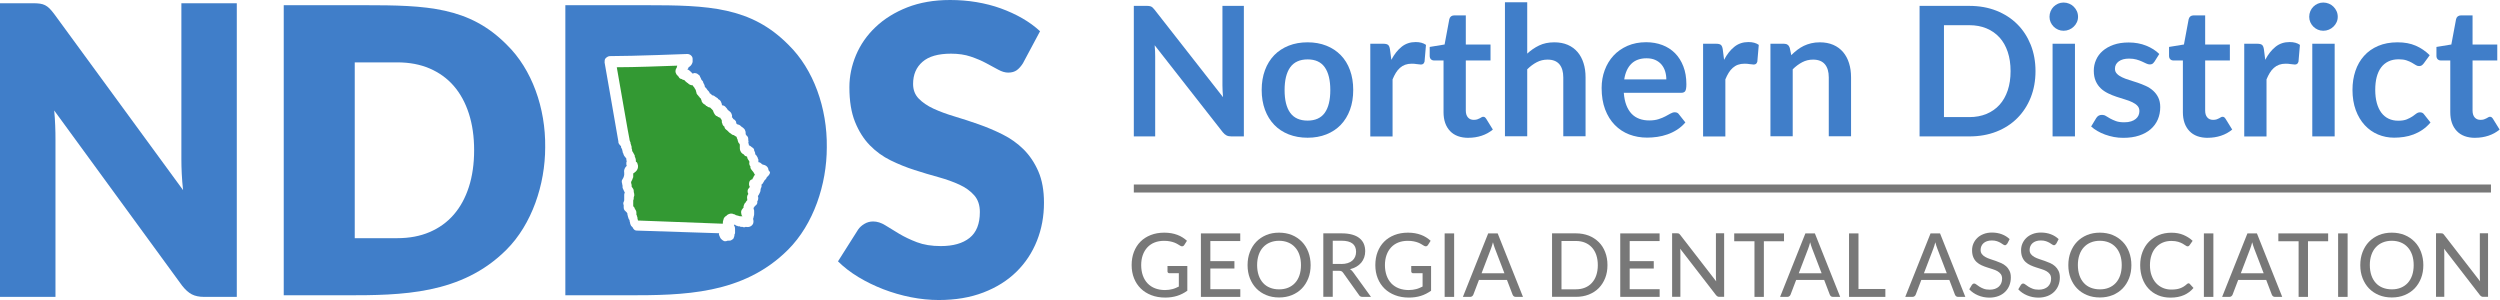 <svg width="833" height="100" viewBox="0 0 833 100" fill="none" xmlns="http://www.w3.org/2000/svg">
<g clip-path="url(#clip0_3088_37)">
<path d="M262.767 14.985C250.221 2.262 236.084 1.732 215.056 1.732H188.373V98.392H208.871C227.602 98.392 247.57 98.215 262.591 83.195C271.073 74.713 275.49 61.46 275.49 49.09C275.667 36.013 271.073 23.114 262.767 14.985ZM256.582 57.572C256.406 57.925 256.406 58.102 256.229 58.279C256.052 58.456 255.876 58.809 255.522 58.986C255.522 59.162 255.346 59.516 254.992 59.869L254.815 60.046L254.639 60.223C254.639 60.34 254.58 60.458 254.462 60.576C254.285 60.929 254.109 61.283 253.755 61.46V61.636C253.755 62.166 253.755 62.52 253.578 62.52C253.578 62.697 253.402 63.05 253.402 63.227V63.403C253.402 63.757 253.225 64.11 253.048 64.464C252.872 64.817 252.695 65.171 252.518 65.347C252.695 65.701 252.695 66.231 252.518 66.761C252.518 66.761 252.518 66.938 252.341 66.938V67.468C252.341 67.998 251.988 68.351 251.458 68.705C251.458 68.881 251.281 69.058 251.104 69.235V69.412V69.588C251.281 69.942 251.281 70.118 251.281 70.472V71.355C251.281 71.885 251.104 72.062 251.104 72.239C251.104 72.592 250.928 72.769 250.928 72.946C251.104 73.476 251.104 74.006 250.928 74.536C250.398 75.596 249.337 75.773 248.454 75.596C248.1 75.773 247.747 75.773 247.394 75.596H246.863C246.746 75.596 246.628 75.537 246.51 75.42H246.157C245.98 75.42 245.803 75.42 245.626 75.243C245.273 75.243 245.096 75.066 244.92 74.889H244.566V75.066C244.92 75.596 244.92 76.126 244.92 76.303V77.54C244.92 77.717 244.92 77.894 244.743 78.07C244.743 78.6 244.566 79.13 244.39 79.484C244.213 79.661 244.036 79.837 243.683 80.014C243.506 80.191 242.976 80.191 242.799 80.191H242.446C242.269 80.191 242.092 80.368 241.916 80.368H241.385C240.855 80.191 240.502 79.837 240.325 79.661C240.148 79.484 239.972 79.307 239.795 78.777C239.618 78.424 239.442 78.07 239.618 77.717L212.228 76.833C211.698 76.833 211.345 76.657 210.991 76.126C210.991 76.126 210.815 75.95 210.815 75.773C210.638 75.596 210.461 75.42 210.285 75.243C210.108 74.889 209.931 74.536 209.931 74.183C209.754 73.829 209.754 73.476 209.754 73.299C209.578 73.122 209.401 72.946 209.401 72.592C209.224 72.416 209.224 72.239 209.224 72.062C209.048 71.709 209.048 71.355 209.048 71.179C209.048 71.002 208.871 71.002 208.871 70.825L208.694 70.648L208.517 70.472C207.811 69.942 207.811 69.412 207.811 68.881V68.351C207.634 67.998 207.634 67.468 207.811 67.291C207.811 67.114 207.987 66.938 207.987 66.761V65.701V65.347V64.994C207.987 64.817 207.987 64.464 208.164 64.287V64.11C208.046 63.992 207.987 63.875 207.987 63.757C207.987 63.58 207.811 63.58 207.811 63.403C207.811 63.227 207.28 62.697 207.457 61.99C207.457 61.813 207.28 61.46 207.28 61.106C207.104 60.576 207.104 60.046 207.457 59.693C207.457 59.516 207.634 59.516 207.634 59.339C207.634 59.162 207.811 59.162 207.811 58.986C207.811 58.809 207.987 58.456 207.987 58.279V57.572C207.811 56.688 208.164 56.158 208.341 55.805L208.517 55.628C208.517 55.451 208.694 55.451 208.871 55.275C208.694 55.098 208.694 54.745 208.694 54.568C208.694 54.215 208.694 53.861 208.871 53.684C208.694 53.508 208.694 53.331 208.694 52.977V52.801L208.517 52.624C208.341 52.271 207.987 52.094 207.811 51.564C207.811 51.387 207.634 51.21 207.634 51.034C207.457 50.857 207.457 50.68 207.457 50.504C207.457 50.327 207.28 49.973 207.28 49.797C207.28 49.62 207.28 49.62 207.104 49.443C206.927 49.267 206.927 48.913 206.927 48.736C206.22 48.03 206.044 47.676 206.044 47.323V47.146C206.044 46.793 201.449 20.993 201.449 20.816C201.449 20.286 201.449 19.756 201.802 19.403C202.156 19.049 202.686 18.696 203.216 18.696C211.168 18.696 228.839 17.989 229.016 17.989C229.899 17.989 230.783 18.696 230.783 19.579V20.64C230.606 21.346 230.253 21.877 229.723 22.23C229.546 22.407 229.369 22.407 229.369 22.583C229.369 22.76 229.193 22.937 229.016 23.114C229.546 23.29 229.899 23.644 230.076 23.82C230.253 23.997 230.606 24.351 230.783 24.527C230.96 24.527 231.136 24.351 231.313 24.351C231.666 24.351 232.197 24.351 232.727 24.881C233.08 25.057 233.257 25.411 233.257 25.587C233.434 25.764 233.434 25.941 233.434 25.941C233.61 26.118 233.61 26.471 233.787 26.648C234.14 27.001 234.317 27.178 234.317 27.531C234.671 28.061 234.847 28.592 234.847 28.768V28.945C235.024 29.122 235.201 29.298 235.377 29.475C235.554 29.652 235.554 29.828 235.731 30.005L235.907 30.182C236.084 30.359 236.261 30.535 236.438 30.889V31.066C236.614 31.066 236.614 31.242 236.791 31.242C236.968 31.419 237.144 31.596 237.321 31.772H237.498C237.675 31.772 238.028 31.949 238.205 32.126C238.381 32.303 238.735 32.479 238.735 32.479C239.088 32.656 239.265 32.833 239.265 33.009C239.442 33.009 239.442 33.186 239.618 33.186C240.148 33.539 240.325 34.07 240.502 34.6V34.776C240.502 34.953 240.679 34.953 240.679 35.13H240.855C241.032 35.13 241.562 35.306 241.916 35.837C242.092 36.013 242.269 36.19 242.446 36.544L242.622 36.72C242.622 36.72 242.799 36.72 242.799 36.897C243.153 37.074 243.506 37.427 243.683 37.781C243.859 38.134 244.036 38.664 243.859 39.017C244.036 39.194 244.213 39.371 244.39 39.724C244.566 39.724 244.743 39.901 244.92 40.078C245.096 40.254 245.273 40.431 245.273 40.785C245.273 40.961 245.45 41.138 245.45 41.315C245.568 41.315 245.685 41.374 245.803 41.491C246.157 41.491 246.51 41.668 246.863 42.022L247.04 42.198C247.217 42.375 247.394 42.375 247.57 42.552C247.747 42.728 247.924 42.905 248.1 43.082C248.277 43.435 248.454 43.789 248.454 44.319V44.672C248.454 44.849 248.631 44.849 248.631 45.026C248.748 45.143 248.866 45.261 248.984 45.379C249.337 45.732 249.337 46.263 249.337 46.793C249.337 46.969 249.514 47.323 249.337 47.499V47.676C249.514 47.853 249.514 48.03 249.514 48.383C249.868 48.56 250.221 48.736 250.574 49.09C250.928 49.267 251.281 49.62 251.281 49.973V50.15C251.458 50.504 251.635 50.857 251.635 51.21V51.387L251.811 51.564L251.988 51.74C252.165 52.094 252.518 52.447 252.518 52.801C252.695 52.977 252.695 53.154 252.695 53.331V54.038C253.048 54.038 253.402 54.215 253.755 54.568L253.932 54.745C254.109 54.745 254.285 54.921 254.462 54.921C255.346 55.098 256.052 55.805 256.052 56.688C256.582 57.218 256.582 57.572 256.582 57.572Z" fill="#407EC9"/>
<path d="M250.928 57.219C250.574 56.865 250.221 56.335 250.044 55.982V55.452C249.868 55.275 249.514 54.745 249.691 54.038V53.861C249.691 53.684 249.514 53.684 249.514 53.508C249.337 53.331 249.161 52.978 248.984 52.624V52.271C248.807 52.271 248.807 52.094 248.807 52.094C248.454 52.094 248.1 51.917 247.924 51.564L247.747 51.387C247.57 51.387 247.57 51.211 247.394 51.211C246.51 50.504 246.51 49.62 246.51 49.267V48.206C246.51 48.03 246.333 47.853 246.333 47.853C245.98 47.5 245.98 47.323 245.803 46.793V46.616C245.627 46.263 245.45 45.909 245.45 45.556H245.273L245.096 45.379C244.92 45.379 244.743 45.202 244.566 45.026C244.213 45.026 243.859 44.849 243.506 44.495C243.506 44.495 243.153 44.319 242.976 44.142C242.799 43.965 242.622 43.789 242.446 43.612L242.269 43.435C241.739 43.082 241.385 42.728 241.385 42.198C241.032 42.022 240.679 41.492 240.679 41.138C240.502 40.961 240.502 40.608 240.502 40.255V40.078C240.384 39.96 240.325 39.842 240.325 39.724C240.149 39.548 239.972 39.371 239.972 39.194C239.795 39.194 239.618 39.194 239.442 39.017C239.265 39.017 239.088 38.841 238.912 38.664H238.735C238.381 38.487 238.028 37.957 237.851 37.604C237.851 37.486 237.792 37.368 237.675 37.25V37.074C237.675 36.897 237.498 36.897 237.498 36.72L237.321 36.544L236.968 36.19L236.614 35.837C236.438 35.837 236.084 35.66 235.907 35.66C235.731 35.483 235.554 35.307 235.377 35.307C235.201 35.307 235.201 35.13 235.024 34.953C234.671 34.776 234.317 34.6 233.964 34.07C233.787 33.893 233.787 33.716 233.787 33.539C233.61 33.363 233.61 33.186 233.61 33.009C233.434 32.833 233.434 32.656 233.257 32.656C233.08 32.479 233.08 32.303 232.903 32.126C232.727 32.126 232.727 31.949 232.727 31.949C232.373 31.596 232.02 31.242 232.02 30.712C231.843 30.359 231.843 30.182 231.843 30.005C231.666 29.829 231.49 29.475 231.313 29.122C231.136 28.945 230.96 28.768 230.783 28.415C230.606 28.415 230.253 28.415 229.899 28.238C229.546 28.061 229.369 27.885 229.193 27.708C229.193 27.708 228.839 27.531 228.486 27.178C228.309 27.001 228.132 26.825 227.956 26.648C227.602 26.648 227.249 26.471 227.072 26.294H226.895C226.365 26.118 226.188 25.764 226.012 25.411C226.012 25.411 225.835 25.411 225.835 25.234C225.128 24.704 224.951 23.82 225.128 23.29C225.128 23.114 225.305 22.76 225.482 22.584C225.482 22.23 225.658 22.053 225.658 21.877C220.534 22.053 211.522 22.407 205.513 22.407C206.574 28.415 209.578 45.909 209.754 46.439V46.616C209.754 46.793 209.931 46.969 209.931 47.146C210.108 47.323 210.108 47.676 210.108 47.853C210.108 47.853 210.285 48.206 210.285 48.383C210.461 48.737 210.461 48.913 210.461 49.267V49.443C210.638 49.797 210.638 49.974 210.638 50.327C210.815 50.504 210.991 50.857 211.168 51.211C211.345 51.387 211.345 51.564 211.345 51.564C211.522 51.741 211.522 51.917 211.522 52.271C211.522 52.271 211.698 52.447 211.698 52.624C211.875 52.978 211.875 53.508 211.875 53.861C212.228 54.038 212.405 54.391 212.405 54.568C212.759 55.275 212.582 56.158 212.228 56.688C212.052 56.865 211.875 57.219 211.522 57.395C211.345 57.572 211.168 57.749 210.991 57.749V58.986C210.991 59.103 210.933 59.221 210.815 59.339C210.815 59.516 210.815 59.693 210.638 59.869C210.638 59.987 210.579 60.105 210.461 60.223C210.461 60.399 210.285 60.576 210.285 60.576V60.929C210.285 61.106 210.461 61.46 210.461 61.636V62.166C210.638 62.343 210.638 62.52 210.815 62.697C210.991 62.873 211.168 63.227 211.168 63.757V63.934C211.345 64.464 211.345 64.817 211.345 65.171C211.345 65.347 211.168 65.524 211.168 65.701C211.168 66.054 211.168 66.407 210.991 66.761V68.705C211.168 68.882 211.522 69.235 211.522 69.588C211.522 69.588 211.522 69.765 211.698 69.765C211.698 69.942 211.875 70.118 211.875 70.118C212.052 70.472 212.052 70.825 212.052 71.179V71.532C212.052 71.709 212.228 71.709 212.228 71.885V72.062C212.405 72.239 212.405 72.592 212.405 72.769C212.405 72.946 212.582 73.299 212.582 73.476L240.679 74.536H240.855V74.359C240.855 74.006 240.855 73.653 241.032 73.299C241.032 72.769 241.562 72.062 242.092 71.885C242.092 71.709 242.269 71.709 242.446 71.532C242.976 71.179 243.859 71.002 244.39 71.355C244.566 71.355 244.743 71.355 244.92 71.532C245.096 71.532 245.096 71.709 245.273 71.709C245.45 71.709 245.803 71.885 245.98 71.885C246.157 71.885 246.333 72.062 246.687 72.062H247.394C247.217 71.885 247.04 71.709 247.04 71.355C246.863 70.825 246.863 70.118 247.394 69.588C247.57 69.412 247.57 69.235 247.747 69.235V68.705C247.924 68.175 248.1 67.644 248.454 67.468C248.454 67.291 248.631 67.114 248.631 67.114L248.807 66.938C248.807 66.761 248.984 66.761 248.984 66.761V66.407C248.807 65.701 248.984 64.994 249.337 64.64C248.984 63.934 248.984 63.227 249.514 62.697C249.514 62.52 249.691 62.52 249.868 62.343C249.514 61.813 249.514 61.106 249.691 60.576C249.868 60.046 250.221 59.869 250.751 59.693C250.751 59.339 250.928 59.162 251.105 58.986C251.105 58.632 251.281 58.456 251.635 58.279C251.635 58.279 251.458 58.279 251.458 58.102C251.105 57.395 250.928 57.219 250.928 57.219Z" fill="#339933"/>
<path d="M414.455 1.961V45.45H410.302C409.666 45.45 409.118 45.344 408.694 45.132C408.27 44.919 407.846 44.566 407.44 44.071L384.732 15.073C384.856 16.399 384.909 17.618 384.909 18.749V45.45H377.788V1.961H382.029C382.364 1.961 382.665 1.961 382.912 2.014C383.16 2.05 383.389 2.103 383.566 2.191C383.76 2.28 383.937 2.403 384.114 2.58C384.291 2.757 384.503 2.969 384.715 3.251L407.51 32.373C407.457 31.666 407.404 30.977 407.369 30.306C407.333 29.616 407.316 28.998 407.316 28.415V1.961H414.437H414.455Z" fill="#407EC9"/>
<path d="M435.695 14.101C437.975 14.101 440.06 14.472 441.933 15.215C443.806 15.957 445.414 17.017 446.74 18.378C448.065 19.738 449.108 21.399 449.815 23.379C450.539 25.34 450.892 27.531 450.892 29.97C450.892 32.408 450.539 34.617 449.815 36.579C449.09 38.54 448.065 40.219 446.74 41.597C445.414 42.976 443.806 44.036 441.933 44.778C440.06 45.52 437.975 45.891 435.695 45.891C433.416 45.891 431.295 45.52 429.405 44.778C427.514 44.036 425.906 42.976 424.58 41.597C423.255 40.219 422.212 38.54 421.488 36.579C420.763 34.617 420.392 32.408 420.392 29.97C420.392 27.531 420.763 25.34 421.488 23.379C422.212 21.417 423.255 19.756 424.58 18.378C425.906 17.017 427.531 15.957 429.405 15.215C431.278 14.472 433.381 14.101 435.695 14.101ZM435.695 40.184C438.258 40.184 440.166 39.318 441.403 37.604C442.64 35.872 443.259 33.345 443.259 30.023C443.259 26.701 442.64 24.156 441.403 22.407C440.166 20.657 438.275 19.791 435.695 19.791C433.115 19.791 431.154 20.675 429.899 22.424C428.645 24.174 428.026 26.718 428.026 30.023C428.026 33.327 428.645 35.854 429.899 37.586C431.154 39.318 433.08 40.184 435.695 40.184Z" fill="#407EC9"/>
<path d="M463.598 19.933C464.552 18.095 465.701 16.646 467.026 15.586C468.351 14.525 469.906 14.013 471.709 14.013C473.14 14.013 474.271 14.331 475.137 14.95L474.66 20.516C474.554 20.869 474.412 21.134 474.218 21.276C474.024 21.417 473.776 21.505 473.458 21.505C473.158 21.505 472.716 21.452 472.115 21.364C471.532 21.258 470.949 21.223 470.384 21.223C469.553 21.223 468.829 21.346 468.192 21.576C467.556 21.806 466.973 22.159 466.461 22.619C465.948 23.061 465.506 23.608 465.1 24.262C464.711 24.898 464.34 25.64 464.004 26.453V45.467H456.583V14.578H460.947C461.707 14.578 462.237 14.72 462.538 14.985C462.838 15.25 463.032 15.745 463.138 16.451L463.598 19.933Z" fill="#407EC9"/>
<path d="M489.327 45.927C486.641 45.927 484.573 45.167 483.142 43.647C481.711 42.127 480.986 40.042 480.986 37.374V20.145H477.823C477.417 20.145 477.081 20.021 476.798 19.756C476.515 19.491 476.374 19.102 476.374 18.59V15.639L481.34 14.826L482.912 6.397C483.018 5.99 483.195 5.69 483.478 5.46C483.761 5.248 484.114 5.125 484.556 5.125H488.408V14.844H496.643V20.145H488.408V36.862C488.408 37.816 488.638 38.576 489.115 39.123C489.592 39.671 490.228 39.936 491.059 39.936C491.518 39.936 491.907 39.883 492.225 39.777C492.543 39.671 492.808 39.548 493.038 39.424C493.268 39.3 493.48 39.194 493.656 39.07C493.833 38.964 494.01 38.911 494.204 38.911C494.416 38.911 494.611 38.964 494.752 39.07C494.893 39.176 495.035 39.353 495.194 39.565L497.42 43.17C496.342 44.071 495.088 44.761 493.692 45.22C492.296 45.679 490.829 45.909 489.327 45.909V45.927Z" fill="#407EC9"/>
<path d="M508.835 17.901C510.037 16.77 511.362 15.868 512.811 15.162C514.26 14.455 515.957 14.101 517.901 14.101C519.579 14.101 521.081 14.384 522.389 14.95C523.697 15.515 524.775 16.328 525.658 17.353C526.524 18.378 527.196 19.615 527.637 21.046C528.097 22.477 528.309 24.068 528.309 25.782V45.414H520.887V25.799C520.887 23.909 520.463 22.46 519.597 21.417C518.731 20.392 517.424 19.862 515.656 19.862C514.366 19.862 513.165 20.145 512.052 20.728C510.938 21.311 509.86 22.106 508.871 23.096V45.414H501.449V0.76H508.871V17.901H508.835Z" fill="#407EC9"/>
<path d="M541.05 30.942C541.173 32.532 541.456 33.893 541.898 35.041C542.34 36.19 542.923 37.144 543.647 37.904C544.372 38.664 545.22 39.212 546.227 39.583C547.234 39.954 548.312 40.131 549.514 40.131C550.716 40.131 551.758 39.989 552.624 39.706C553.49 39.424 554.25 39.123 554.904 38.77C555.557 38.434 556.123 38.116 556.618 37.833C557.112 37.551 557.59 37.409 558.049 37.409C558.667 37.409 559.127 37.639 559.427 38.098L561.566 40.802C560.735 41.756 559.816 42.569 558.791 43.223C557.766 43.877 556.706 44.389 555.593 44.778C554.479 45.167 553.349 45.45 552.2 45.609C551.051 45.768 549.92 45.856 548.842 45.856C546.704 45.856 544.707 45.503 542.852 44.796C541.014 44.089 539.406 43.029 538.046 41.633C536.685 40.237 535.607 38.523 534.829 36.455C534.052 34.405 533.663 32.02 533.663 29.316C533.663 27.213 533.999 25.234 534.688 23.378C535.377 21.523 536.349 19.915 537.621 18.537C538.894 17.158 540.449 16.08 542.287 15.268C544.124 14.472 546.192 14.066 548.489 14.066C550.433 14.066 552.235 14.384 553.879 15.002C555.522 15.621 556.936 16.54 558.12 17.724C559.304 18.925 560.223 20.375 560.894 22.124C561.566 23.856 561.901 25.835 561.901 28.061C561.901 29.192 561.778 29.934 561.53 30.341C561.283 30.73 560.823 30.924 560.152 30.924H541.05V30.942ZM555.222 26.453C555.222 25.499 555.08 24.58 554.815 23.732C554.55 22.884 554.144 22.142 553.596 21.488C553.048 20.852 552.359 20.339 551.528 19.968C550.698 19.597 549.726 19.42 548.63 19.42C546.492 19.42 544.796 20.039 543.559 21.258C542.322 22.477 541.544 24.209 541.191 26.453H555.204H555.222Z" fill="#407EC9"/>
<path d="M574.465 19.933C575.42 18.095 576.568 16.646 577.894 15.586C579.219 14.525 580.774 14.013 582.594 14.013C584.025 14.013 585.156 14.331 586.022 14.95L585.545 20.516C585.439 20.869 585.298 21.134 585.103 21.276C584.909 21.417 584.662 21.505 584.344 21.505C584.043 21.505 583.601 21.452 583.001 21.364C582.417 21.258 581.834 21.223 581.269 21.223C580.438 21.223 579.714 21.346 579.078 21.576C578.441 21.806 577.858 22.159 577.346 22.619C576.833 23.061 576.392 23.608 575.985 24.262C575.596 24.898 575.225 25.64 574.89 26.453V45.467H567.468V14.578H571.833C572.592 14.578 573.122 14.72 573.423 14.985C573.723 15.25 573.918 15.745 574.024 16.451L574.465 19.933Z" fill="#407EC9"/>
<path d="M596.855 18.378C597.473 17.759 598.127 17.176 598.816 16.646C599.505 16.116 600.247 15.656 601.007 15.285C601.785 14.914 602.598 14.631 603.481 14.419C604.365 14.207 605.319 14.101 606.362 14.101C608.04 14.101 609.542 14.384 610.85 14.95C612.158 15.515 613.236 16.328 614.119 17.353C614.985 18.378 615.657 19.615 616.098 21.046C616.558 22.477 616.77 24.068 616.77 25.782V45.414H609.348V25.799C609.348 23.909 608.924 22.46 608.058 21.417C607.192 20.392 605.884 19.862 604.117 19.862C602.827 19.862 601.626 20.145 600.512 20.728C599.399 21.311 598.321 22.106 597.332 23.096V45.414H589.91V14.578H594.451C595.406 14.578 596.042 15.038 596.342 15.939L596.855 18.378Z" fill="#407EC9"/>
<path d="M678.229 23.697C678.229 26.878 677.699 29.811 676.639 32.479C675.579 35.148 674.077 37.445 672.15 39.371C670.224 41.297 667.909 42.799 665.206 43.859C662.502 44.919 659.498 45.45 656.176 45.45H639.601V1.961H656.176C659.48 1.961 662.484 2.492 665.206 3.569C667.909 4.647 670.224 6.132 672.15 8.058C674.077 9.966 675.561 12.264 676.639 14.932C677.699 17.6 678.229 20.534 678.229 23.714V23.697ZM669.924 23.697C669.924 21.311 669.606 19.173 668.97 17.282C668.334 15.391 667.432 13.783 666.231 12.476C665.029 11.168 663.598 10.161 661.901 9.454C660.205 8.747 658.296 8.394 656.176 8.394H647.729V39.017H656.176C658.296 39.017 660.205 38.664 661.901 37.957C663.598 37.25 665.047 36.243 666.231 34.935C667.415 33.628 668.334 32.02 668.97 30.129C669.606 28.238 669.924 26.1 669.924 23.714V23.697Z" fill="#407EC9"/>
<path d="M692.401 5.602C692.401 6.238 692.278 6.839 692.013 7.404C691.748 7.97 691.412 8.464 690.97 8.871C690.546 9.295 690.034 9.631 689.45 9.878C688.867 10.125 688.249 10.249 687.577 10.249C686.906 10.249 686.323 10.125 685.757 9.878C685.192 9.631 684.697 9.295 684.273 8.871C683.849 8.447 683.513 7.952 683.266 7.404C683.018 6.839 682.895 6.238 682.895 5.602C682.895 4.965 683.018 4.312 683.266 3.729C683.513 3.145 683.849 2.651 684.273 2.226C684.697 1.802 685.192 1.467 685.757 1.219C686.323 0.972 686.941 0.848 687.577 0.848C688.213 0.848 688.867 0.972 689.45 1.219C690.034 1.467 690.546 1.802 690.97 2.226C691.394 2.651 691.748 3.145 692.013 3.729C692.278 4.312 692.401 4.93 692.401 5.602ZM691.377 14.596V45.45H683.919V14.579H691.377V14.596Z" fill="#407EC9"/>
<path d="M717.795 20.604C717.6 20.922 717.388 21.152 717.158 21.276C716.929 21.399 716.664 21.47 716.31 21.47C715.957 21.47 715.568 21.364 715.144 21.17C714.72 20.975 714.26 20.746 713.713 20.498C713.165 20.251 712.546 20.021 711.857 19.827C711.168 19.632 710.355 19.526 709.401 19.526C707.934 19.526 706.786 19.844 705.955 20.463C705.125 21.081 704.7 21.894 704.7 22.901C704.7 23.555 704.912 24.121 705.354 24.562C705.778 25.022 706.361 25.411 707.068 25.747C707.775 26.082 708.588 26.4 709.489 26.665C710.39 26.93 711.309 27.231 712.246 27.549C713.182 27.867 714.101 28.238 715.003 28.645C715.904 29.051 716.717 29.581 717.423 30.217C718.13 30.853 718.713 31.613 719.138 32.497C719.562 33.38 719.791 34.441 719.791 35.678C719.791 37.162 719.526 38.523 718.996 39.777C718.466 41.032 717.671 42.11 716.628 43.029C715.586 43.947 714.296 44.654 712.758 45.167C711.221 45.679 709.454 45.927 707.457 45.927C706.397 45.927 705.354 45.838 704.347 45.644C703.34 45.45 702.368 45.184 701.431 44.849C700.495 44.513 699.629 44.107 698.851 43.647C698.056 43.188 697.367 42.693 696.766 42.145L698.48 39.318C698.692 38.982 698.957 38.717 699.258 38.54C699.558 38.364 699.947 38.275 700.406 38.275C700.866 38.275 701.308 38.399 701.714 38.664C702.12 38.929 702.598 39.212 703.145 39.512C703.693 39.812 704.329 40.095 705.054 40.36C705.778 40.625 706.715 40.749 707.828 40.749C708.712 40.749 709.472 40.643 710.108 40.431C710.744 40.219 711.256 39.954 711.663 39.6C712.069 39.265 712.37 38.858 712.564 38.416C712.758 37.957 712.847 37.498 712.847 37.02C712.847 36.296 712.635 35.713 712.193 35.253C711.769 34.794 711.186 34.388 710.479 34.052C709.772 33.716 708.959 33.398 708.04 33.133C707.121 32.868 706.202 32.567 705.248 32.249C704.294 31.931 703.357 31.56 702.456 31.118C701.555 30.677 700.724 30.146 700.018 29.475C699.311 28.803 698.728 28.008 698.304 27.036C697.879 26.082 697.65 24.916 697.65 23.555C697.65 22.301 697.897 21.081 698.41 19.95C698.904 18.802 699.647 17.812 700.618 16.964C701.59 16.116 702.81 15.427 704.259 14.914C705.708 14.402 707.386 14.154 709.295 14.154C711.415 14.154 713.359 14.508 715.109 15.215C716.858 15.921 718.307 16.84 719.473 17.989L717.795 20.657V20.604Z" fill="#407EC9"/>
<path d="M735.678 45.927C732.992 45.927 730.924 45.167 729.493 43.647C728.062 42.127 727.337 40.042 727.337 37.374V20.145H724.174C723.767 20.145 723.432 20.021 723.149 19.756C722.866 19.491 722.725 19.102 722.725 18.59V15.639L727.69 14.826L729.263 6.397C729.369 5.99 729.546 5.69 729.829 5.46C730.111 5.248 730.465 5.125 730.907 5.125H734.759V14.844H742.993V20.145H734.759V36.862C734.759 37.816 734.989 38.576 735.466 39.123C735.943 39.671 736.579 39.936 737.409 39.936C737.869 39.936 738.258 39.883 738.576 39.777C738.894 39.671 739.159 39.548 739.389 39.424C739.618 39.3 739.83 39.194 740.007 39.07C740.184 38.964 740.36 38.911 740.555 38.911C740.767 38.911 740.961 38.964 741.103 39.07C741.244 39.176 741.385 39.353 741.544 39.565L743.771 43.17C742.693 44.071 741.438 44.761 740.042 45.22C738.646 45.679 737.18 45.909 735.678 45.909V45.927Z" fill="#407EC9"/>
<path d="M754.78 19.933C755.734 18.095 756.883 16.646 758.208 15.586C759.533 14.525 761.088 14.013 762.909 14.013C764.34 14.013 765.471 14.331 766.337 14.95L765.86 20.516C765.754 20.869 765.612 21.134 765.418 21.276C765.223 21.417 764.976 21.505 764.658 21.505C764.358 21.505 763.916 21.452 763.315 21.364C762.732 21.258 762.149 21.223 761.583 21.223C760.753 21.223 760.028 21.346 759.392 21.576C758.756 21.806 758.173 22.159 757.66 22.619C757.148 23.061 756.706 23.608 756.3 24.262C755.911 24.898 755.54 25.64 755.204 26.453V45.467H747.782V14.578H752.147C752.907 14.578 753.437 14.72 753.737 14.985C754.038 15.25 754.232 15.745 754.338 16.451L754.78 19.933Z" fill="#407EC9"/>
<path d="M778.936 5.602C778.936 6.238 778.812 6.839 778.547 7.404C778.282 7.97 777.947 8.464 777.505 8.871C777.081 9.295 776.568 9.631 775.985 9.878C775.402 10.125 774.783 10.249 774.112 10.249C773.44 10.249 772.857 10.125 772.292 9.878C771.726 9.631 771.232 9.295 770.808 8.871C770.383 8.447 770.048 7.952 769.8 7.404C769.553 6.839 769.429 6.238 769.429 5.602C769.429 4.965 769.553 4.312 769.8 3.729C770.048 3.145 770.383 2.651 770.808 2.226C771.232 1.802 771.726 1.467 772.292 1.219C772.857 0.972 773.476 0.848 774.112 0.848C774.748 0.848 775.402 0.972 775.985 1.219C776.568 1.467 777.081 1.802 777.505 2.226C777.929 2.651 778.282 3.145 778.547 3.729C778.812 4.312 778.936 4.93 778.936 5.602ZM777.911 14.596V45.45H770.454V14.579H777.911V14.596Z" fill="#407EC9"/>
<path d="M807.598 21.117C807.386 21.399 807.157 21.611 806.945 21.77C806.733 21.93 806.432 22.018 806.026 22.018C805.619 22.018 805.266 21.894 804.912 21.665C804.559 21.435 804.117 21.17 803.622 20.887C803.128 20.604 802.527 20.339 801.838 20.109C801.149 19.88 800.283 19.756 799.258 19.756C797.95 19.756 796.819 19.986 795.83 20.463C794.84 20.94 794.027 21.611 793.373 22.495C792.719 23.379 792.242 24.439 791.907 25.694C791.589 26.948 791.429 28.362 791.429 29.952C791.429 31.543 791.606 33.062 791.96 34.335C792.313 35.625 792.826 36.703 793.479 37.568C794.133 38.434 794.946 39.106 795.883 39.547C796.819 39.989 797.879 40.219 799.063 40.219C800.247 40.219 801.202 40.078 801.926 39.777C802.651 39.477 803.269 39.159 803.781 38.823C804.276 38.47 804.718 38.151 805.089 37.869C805.46 37.586 805.884 37.427 806.344 37.427C806.945 37.427 807.404 37.657 807.704 38.116L809.843 40.82C809.03 41.774 808.129 42.587 807.174 43.241C806.22 43.895 805.213 44.407 804.188 44.796C803.163 45.185 802.085 45.467 801.007 45.626C799.929 45.785 798.834 45.874 797.738 45.874C795.83 45.874 794.045 45.52 792.348 44.813C790.67 44.107 789.185 43.064 787.931 41.703C786.676 40.343 785.669 38.664 784.944 36.703C784.22 34.723 783.849 32.479 783.849 29.952C783.849 27.69 784.167 25.587 784.821 23.644C785.474 21.7 786.429 20.039 787.701 18.625C788.956 17.211 790.528 16.098 792.401 15.303C794.257 14.508 796.413 14.101 798.834 14.101C801.255 14.101 803.163 14.472 804.895 15.215C806.627 15.957 808.182 17.017 809.578 18.395L807.616 21.099L807.598 21.117Z" fill="#407EC9"/>
<path d="M824.775 45.927C822.089 45.927 820.021 45.167 818.59 43.647C817.158 42.127 816.434 40.042 816.434 37.374V20.145H813.271C812.864 20.145 812.529 20.021 812.246 19.756C811.963 19.491 811.822 19.102 811.822 18.59V15.639L816.787 14.826L818.36 6.397C818.466 5.99 818.643 5.69 818.925 5.46C819.208 5.248 819.562 5.125 820.003 5.125H823.856V14.844H832.09V20.145H823.856V36.862C823.856 37.816 824.085 38.576 824.563 39.123C825.04 39.671 825.676 39.936 826.506 39.936C826.966 39.936 827.355 39.883 827.673 39.777C827.991 39.671 828.256 39.548 828.485 39.424C828.715 39.3 828.927 39.194 829.104 39.07C829.281 38.964 829.457 38.911 829.652 38.911C829.864 38.911 830.058 38.964 830.2 39.07C830.341 39.176 830.482 39.353 830.641 39.565L832.868 43.17C831.79 44.071 830.535 44.761 829.139 45.22C827.743 45.679 826.277 45.909 824.775 45.909V45.927Z" fill="#407EC9"/>
<path d="M78.901 1.078V98.922H67.98C66.372 98.922 65.011 98.639 63.916 98.074C62.82 97.508 61.742 96.536 60.664 95.158L18.06 36.809C18.219 38.558 18.343 40.237 18.395 41.88C18.466 43.506 18.484 45.043 18.484 46.475V98.922H0V1.078H11.044C11.946 1.078 12.723 1.131 13.342 1.219C13.96 1.308 14.525 1.484 15.02 1.732C15.515 1.979 15.992 2.333 16.452 2.774C16.911 3.216 17.424 3.835 18.007 4.594L61 63.35C60.788 61.477 60.647 59.639 60.558 57.872C60.47 56.105 60.435 54.444 60.435 52.871V1.078H78.918H78.901Z" fill="#407EC9"/>
<path d="M168.934 14.985C156.388 2.262 142.251 1.732 121.223 1.732H94.54V98.392H115.038C133.769 98.392 153.737 98.215 168.758 83.195C177.24 74.713 181.658 61.46 181.658 49.09C181.834 36.013 177.24 23.114 168.934 14.985ZM156.229 62.29C155.063 65.913 153.384 68.987 151.193 71.514C149.002 74.041 146.333 75.967 143.153 77.328C139.989 78.689 136.385 79.36 132.338 79.36H118.201V20.781H132.338C136.385 20.781 139.989 21.453 143.153 22.813C146.316 24.174 149.002 26.1 151.193 28.627C153.384 31.154 155.063 34.229 156.229 37.851C157.395 41.474 157.978 45.538 157.978 50.044C157.978 54.55 157.395 58.667 156.229 62.29Z" fill="#407EC9"/>
<path d="M340.926 20.958C340.255 22.036 339.548 22.831 338.805 23.379C338.063 23.909 337.109 24.192 335.943 24.192C334.918 24.192 333.805 23.873 332.621 23.22C331.437 22.566 330.094 21.841 328.592 21.046C327.09 20.233 325.376 19.509 323.449 18.855C321.523 18.201 319.332 17.883 316.876 17.883C312.617 17.883 309.454 18.784 307.369 20.604C305.284 22.424 304.241 24.863 304.241 27.956C304.241 29.935 304.86 31.56 306.114 32.85C307.369 34.14 309.012 35.271 311.044 36.208C313.077 37.144 315.409 38.01 318.024 38.788C320.64 39.565 323.326 40.449 326.047 41.403C328.768 42.357 331.454 43.488 334.07 44.796C336.685 46.104 339.018 47.747 341.05 49.761C343.082 51.776 344.725 54.232 345.98 57.113C347.235 59.993 347.853 63.474 347.853 67.556C347.853 72.08 347.076 76.303 345.503 80.244C343.93 84.184 341.668 87.613 338.682 90.546C335.695 93.479 332.038 95.777 327.673 97.455C323.308 99.134 318.343 99.965 312.794 99.965C309.754 99.965 306.644 99.647 303.499 99.028C300.353 98.41 297.279 97.508 294.328 96.377C291.377 95.229 288.602 93.886 286.005 92.313C283.407 90.74 281.145 88.991 279.219 87.082L285.934 76.48C286.464 75.72 287.171 75.084 288.054 74.572C288.92 74.059 289.875 73.794 290.917 73.794C292.26 73.794 293.621 74.218 294.981 75.066C296.342 75.915 297.897 76.851 299.611 77.894C301.325 78.918 303.322 79.873 305.549 80.721C307.793 81.569 310.426 81.993 313.465 81.993C317.583 81.993 320.781 81.092 323.061 79.272C325.34 77.452 326.489 74.589 326.489 70.648C326.489 68.369 325.87 66.513 324.616 65.082C323.361 63.651 321.718 62.467 319.686 61.53C317.653 60.594 315.338 59.763 312.741 59.039C310.143 58.332 307.475 57.537 304.754 56.653C302.015 55.787 299.364 54.709 296.766 53.437C294.169 52.165 291.854 50.486 289.822 48.401C287.789 46.316 286.146 43.718 284.891 40.608C283.637 37.498 283.018 33.663 283.018 29.086C283.018 25.411 283.76 21.841 285.227 18.343C286.712 14.844 288.867 11.733 291.748 9.012C294.61 6.291 298.127 4.1 302.297 2.456C306.468 0.831 311.221 0 316.593 0C319.597 0 322.513 0.23 325.358 0.707C328.203 1.184 330.907 1.873 333.451 2.792C335.996 3.711 338.381 4.806 340.608 6.079C342.817 7.351 344.814 8.8 346.545 10.408L340.908 20.958H340.926Z" fill="#407EC9"/>
<path d="M395.618 88.62V96.872C394.54 97.632 393.409 98.215 392.207 98.587C391.005 98.958 389.68 99.152 388.266 99.152C386.552 99.152 385.015 98.887 383.637 98.357C382.258 97.827 381.074 97.085 380.102 96.13C379.13 95.176 378.388 94.045 377.858 92.72C377.328 91.394 377.063 89.928 377.063 88.337C377.063 86.747 377.31 85.263 377.823 83.937C378.335 82.612 379.06 81.463 379.996 80.527C380.933 79.573 382.082 78.848 383.425 78.318C384.768 77.788 386.27 77.523 387.948 77.523C388.796 77.523 389.574 77.593 390.299 77.717C391.023 77.841 391.695 78.035 392.313 78.265C392.931 78.495 393.497 78.777 394.027 79.113C394.557 79.449 395.034 79.82 395.494 80.226L394.593 81.64C394.451 81.87 394.275 82.011 394.045 82.064C393.815 82.117 393.568 82.064 393.303 81.905C393.055 81.764 392.772 81.587 392.454 81.393C392.136 81.198 391.783 81.022 391.341 80.845C390.917 80.686 390.422 80.527 389.839 80.421C389.274 80.297 388.602 80.244 387.825 80.244C386.658 80.244 385.616 80.438 384.679 80.809C383.743 81.181 382.947 81.728 382.294 82.435C381.64 83.142 381.127 83.99 380.774 84.998C380.42 85.987 380.244 87.118 380.244 88.355C380.244 89.592 380.438 90.811 380.809 91.836C381.18 92.861 381.71 93.727 382.4 94.451C383.089 95.158 383.919 95.706 384.891 96.077C385.863 96.448 386.959 96.643 388.178 96.643C388.655 96.643 389.097 96.607 389.503 96.554C389.91 96.501 390.299 96.431 390.67 96.325C391.041 96.219 391.412 96.113 391.748 95.954C392.101 95.812 392.437 95.653 392.79 95.476V91.041H389.662C389.468 91.041 389.309 90.988 389.185 90.864C389.062 90.741 389.009 90.599 389.009 90.422V88.638H395.635L395.618 88.62Z" fill="#787878"/>
<path d="M413.271 96.378V98.922H400.141V77.77H413.253V80.315H403.287V87.012H411.309V89.468H403.287V96.36H413.271V96.378Z" fill="#787878"/>
<path d="M436.702 88.337C436.702 89.928 436.455 91.377 435.943 92.684C435.43 93.992 434.723 95.141 433.804 96.095C432.885 97.049 431.772 97.791 430.482 98.321C429.192 98.852 427.761 99.117 426.188 99.117C424.615 99.117 423.202 98.852 421.912 98.321C420.622 97.791 419.509 97.049 418.59 96.095C417.671 95.141 416.964 93.992 416.451 92.684C415.939 91.377 415.692 89.91 415.692 88.337C415.692 86.765 415.939 85.316 416.451 83.99C416.964 82.665 417.671 81.516 418.59 80.562C419.509 79.608 420.622 78.866 421.912 78.318C423.202 77.77 424.633 77.523 426.188 77.523C427.743 77.523 429.192 77.788 430.482 78.318C431.772 78.848 432.868 79.608 433.804 80.562C434.723 81.516 435.448 82.665 435.943 83.99C436.437 85.316 436.702 86.765 436.702 88.337ZM433.486 88.337C433.486 87.083 433.31 85.952 432.974 84.945C432.638 83.937 432.143 83.089 431.507 82.4C430.871 81.693 430.111 81.163 429.21 80.792C428.309 80.421 427.301 80.226 426.188 80.226C425.075 80.226 424.068 80.421 423.166 80.792C422.265 81.163 421.505 81.693 420.852 82.4C420.215 83.089 419.721 83.955 419.385 84.945C419.049 85.952 418.872 87.083 418.872 88.337C418.872 89.592 419.049 90.741 419.385 91.73C419.721 92.72 420.215 93.568 420.852 94.275C421.488 94.982 422.265 95.512 423.166 95.865C424.068 96.236 425.075 96.413 426.188 96.413C427.301 96.413 428.309 96.236 429.21 95.865C430.111 95.494 430.871 94.964 431.507 94.275C432.143 93.586 432.638 92.737 432.974 91.73C433.31 90.741 433.486 89.592 433.486 88.337Z" fill="#787878"/>
<path d="M456.794 98.922H454.002C453.437 98.922 453.03 98.71 452.783 98.251L447.552 90.917C447.393 90.67 447.199 90.493 447.005 90.387C446.81 90.281 446.51 90.228 446.121 90.228H444.071V98.905H440.926V77.752H447.022C448.383 77.752 449.567 77.894 450.556 78.177C451.546 78.459 452.359 78.848 452.995 79.378C453.631 79.891 454.108 80.509 454.426 81.251C454.727 81.976 454.886 82.789 454.886 83.69C454.886 84.432 454.78 85.121 454.55 85.775C454.32 86.429 453.985 87.012 453.561 87.525C453.136 88.037 452.589 88.479 451.97 88.85C451.334 89.221 450.627 89.504 449.832 89.698C450.221 89.928 450.556 90.263 450.857 90.688L456.812 98.922H456.794ZM446.916 87.966C447.729 87.966 448.436 87.86 449.054 87.666C449.673 87.472 450.185 87.189 450.592 86.835C450.998 86.482 451.316 86.058 451.528 85.545C451.74 85.033 451.846 84.503 451.846 83.902C451.846 82.683 451.44 81.764 450.645 81.145C449.85 80.527 448.648 80.209 447.04 80.209H444.071V87.949H446.934L446.916 87.966Z" fill="#787878"/>
<path d="M476.833 88.62V96.872C475.755 97.632 474.624 98.215 473.423 98.587C472.221 98.958 470.896 99.152 469.464 99.152C467.75 99.152 466.213 98.887 464.835 98.357C463.456 97.827 462.272 97.085 461.3 96.13C460.328 95.176 459.586 94.045 459.056 92.72C458.526 91.394 458.261 89.928 458.261 88.337C458.261 86.747 458.508 85.263 459.021 83.937C459.533 82.612 460.258 81.463 461.194 80.527C462.131 79.573 463.28 78.848 464.623 78.318C465.966 77.788 467.468 77.523 469.146 77.523C469.995 77.523 470.772 77.593 471.497 77.717C472.221 77.841 472.893 78.035 473.511 78.265C474.13 78.495 474.695 78.777 475.225 79.113C475.755 79.449 476.232 79.82 476.692 80.226L475.791 81.64C475.649 81.87 475.473 82.011 475.243 82.064C475.013 82.117 474.766 82.064 474.501 81.905C474.253 81.764 473.971 81.587 473.652 81.393C473.352 81.198 472.981 81.022 472.557 80.845C472.133 80.686 471.638 80.527 471.055 80.421C470.489 80.297 469.818 80.244 469.04 80.244C467.874 80.244 466.831 80.438 465.895 80.809C464.958 81.181 464.163 81.728 463.509 82.435C462.855 83.142 462.343 83.99 461.99 84.998C461.636 85.987 461.459 87.118 461.459 88.355C461.459 89.592 461.654 90.811 462.025 91.836C462.396 92.861 462.926 93.727 463.615 94.451C464.304 95.158 465.135 95.706 466.107 96.077C467.079 96.448 468.174 96.643 469.394 96.643C469.871 96.643 470.313 96.607 470.719 96.554C471.125 96.501 471.514 96.431 471.885 96.325C472.256 96.219 472.627 96.113 472.963 95.954C473.317 95.812 473.652 95.653 474.006 95.476V91.041H470.878C470.684 91.041 470.525 90.988 470.401 90.864C470.277 90.741 470.224 90.599 470.224 90.422V88.638H476.851L476.833 88.62Z" fill="#787878"/>
<path d="M484.52 98.922H481.357V77.77H484.52V98.922Z" fill="#787878"/>
<path d="M507.475 98.922H505.054C504.771 98.922 504.559 98.852 504.382 98.71C504.206 98.569 504.082 98.392 503.993 98.18L502.12 93.267H492.79L490.917 98.18C490.846 98.374 490.723 98.533 490.528 98.692C490.334 98.852 490.122 98.922 489.857 98.922H487.436L495.865 77.77H499.028L507.457 98.922H507.475ZM501.272 91.041L498.127 82.842C497.897 82.276 497.685 81.569 497.455 80.721C497.349 81.145 497.243 81.534 497.12 81.905C497.013 82.276 496.89 82.594 496.784 82.877L493.656 91.059H501.254L501.272 91.041Z" fill="#787878"/>
<path d="M535.607 88.337C535.607 89.928 535.359 91.359 534.847 92.649C534.335 93.939 533.628 95.052 532.709 95.989C531.79 96.925 530.677 97.632 529.387 98.145C528.097 98.657 526.665 98.905 525.093 98.905H517.141V77.752H525.093C526.665 77.752 528.097 78.017 529.387 78.512C530.677 79.025 531.772 79.749 532.709 80.668C533.645 81.587 534.352 82.718 534.847 84.008C535.359 85.316 535.607 86.747 535.607 88.32V88.337ZM532.391 88.337C532.391 87.083 532.214 85.952 531.878 84.962C531.542 83.973 531.048 83.124 530.412 82.435C529.775 81.746 529.015 81.216 528.114 80.845C527.213 80.474 526.206 80.297 525.093 80.297H520.286V96.395H525.093C526.206 96.395 527.213 96.219 528.114 95.847C529.015 95.476 529.775 94.964 530.412 94.257C531.048 93.568 531.542 92.72 531.878 91.73C532.214 90.741 532.391 89.61 532.391 88.337Z" fill="#787878"/>
<path d="M552.995 96.378V98.922H539.866V77.77H552.978V80.315H543.011V87.012H551.034V89.468H543.011V96.36H552.978L552.995 96.378Z" fill="#787878"/>
<path d="M574.483 77.752V98.904H572.893C572.645 98.904 572.451 98.869 572.274 98.763C572.115 98.675 571.956 98.533 571.779 98.339L559.834 82.877C559.851 83.142 559.869 83.407 559.887 83.654C559.887 83.919 559.904 84.149 559.904 84.379V98.887H557.148V77.735H558.773C559.056 77.735 559.251 77.77 559.392 77.823C559.533 77.894 559.675 78.035 559.851 78.265L571.832 93.745C571.797 93.462 571.779 93.179 571.762 92.914C571.762 92.649 571.744 92.384 571.744 92.154V77.735H574.483V77.752Z" fill="#787878"/>
<path d="M594.434 80.385H587.719V98.922H584.591V80.385H577.841V77.77H594.434V80.385Z" fill="#787878"/>
<path d="M613.165 98.922H610.744C610.461 98.922 610.249 98.852 610.072 98.71C609.896 98.569 609.772 98.392 609.684 98.18L607.811 93.267H598.48L596.607 98.18C596.536 98.374 596.413 98.533 596.218 98.692C596.024 98.852 595.812 98.922 595.547 98.922H593.126L601.555 77.77H604.718L613.147 98.922H613.165ZM606.962 91.041L603.817 82.842C603.587 82.276 603.375 81.569 603.145 80.721C603.039 81.145 602.933 81.534 602.81 81.905C602.704 82.276 602.58 82.594 602.474 82.877L599.346 91.059H606.945L606.962 91.041Z" fill="#787878"/>
<path d="M628.203 96.289V98.922H616.098V77.77H619.244V96.289H628.22H628.203Z" fill="#787878"/>
<path d="M654.868 98.922H652.447C652.165 98.922 651.953 98.852 651.776 98.71C651.599 98.569 651.475 98.392 651.387 98.18L649.514 93.267H640.184L638.311 98.18C638.24 98.374 638.116 98.533 637.922 98.692C637.727 98.852 637.515 98.922 637.25 98.922H634.829L643.258 77.77H646.421L654.851 98.922H654.868ZM648.666 91.041L645.52 82.842C645.291 82.276 645.079 81.569 644.849 80.721C644.743 81.145 644.637 81.534 644.513 81.905C644.407 82.276 644.283 82.594 644.177 82.877L641.05 91.059H648.648L648.666 91.041Z" fill="#787878"/>
<path d="M668.758 81.216C668.652 81.375 668.563 81.499 668.457 81.587C668.351 81.658 668.21 81.711 668.051 81.711C667.874 81.711 667.68 81.622 667.45 81.463C667.22 81.304 666.937 81.127 666.602 80.915C666.266 80.721 665.86 80.527 665.382 80.368C664.905 80.209 664.34 80.12 663.686 80.12C663.068 80.12 662.52 80.209 662.06 80.368C661.601 80.527 661.194 80.756 660.894 81.039C660.594 81.322 660.346 81.64 660.187 82.029C660.028 82.4 659.94 82.824 659.94 83.266C659.94 83.831 660.081 84.308 660.382 84.679C660.664 85.05 661.053 85.369 661.53 85.634C662.007 85.899 662.537 86.128 663.138 86.323C663.739 86.517 664.358 86.729 664.976 86.941C665.594 87.153 666.213 87.401 666.814 87.666C667.415 87.931 667.945 88.284 668.422 88.708C668.899 89.132 669.27 89.645 669.57 90.246C669.871 90.847 670.012 91.589 670.012 92.455C670.012 93.391 669.853 94.257 669.535 95.07C669.217 95.883 668.758 96.59 668.139 97.208C667.521 97.827 666.778 98.304 665.895 98.639C665.011 98.975 664.004 99.17 662.873 99.17C662.202 99.17 661.53 99.099 660.894 98.975C660.258 98.834 659.657 98.657 659.074 98.41C658.491 98.162 657.978 97.88 657.484 97.544C656.989 97.208 656.547 96.819 656.158 96.395L657.059 94.893C657.148 94.769 657.254 94.681 657.378 94.593C657.501 94.522 657.643 94.469 657.802 94.469C658.014 94.469 658.243 94.575 658.508 94.787C658.773 94.999 659.109 95.247 659.516 95.494C659.922 95.759 660.399 95.989 660.947 96.201C661.495 96.413 662.184 96.519 662.979 96.519C663.633 96.519 664.198 96.431 664.711 96.254C665.223 96.077 665.648 95.83 666.001 95.512C666.354 95.194 666.619 94.805 666.814 94.363C667.008 93.904 667.097 93.409 667.097 92.861C667.097 92.243 666.955 91.73 666.672 91.341C666.39 90.953 666.001 90.617 665.541 90.352C665.064 90.087 664.534 89.857 663.933 89.68C663.333 89.504 662.714 89.291 662.096 89.097C661.459 88.903 660.859 88.655 660.258 88.39C659.657 88.125 659.127 87.772 658.65 87.348C658.173 86.924 657.802 86.394 657.519 85.74C657.236 85.086 657.095 84.308 657.095 83.354C657.095 82.594 657.236 81.87 657.537 81.163C657.837 80.456 658.261 79.838 658.826 79.29C659.392 78.742 660.081 78.3 660.912 77.982C661.742 77.646 662.679 77.487 663.739 77.487C664.923 77.487 666.019 77.682 667.008 78.053C667.998 78.424 668.881 78.972 669.606 79.678L668.846 81.163L668.758 81.216Z" fill="#787878"/>
<path d="M685.085 81.216C684.979 81.375 684.891 81.499 684.785 81.587C684.679 81.658 684.538 81.711 684.379 81.711C684.202 81.711 684.008 81.622 683.778 81.463C683.548 81.304 683.265 81.127 682.93 80.915C682.594 80.721 682.187 80.527 681.71 80.368C681.233 80.209 680.668 80.12 680.014 80.12C679.395 80.12 678.848 80.209 678.388 80.368C677.929 80.527 677.522 80.756 677.222 81.039C676.921 81.322 676.674 81.64 676.515 82.029C676.356 82.4 676.268 82.824 676.268 83.266C676.268 83.831 676.409 84.308 676.709 84.679C676.992 85.05 677.381 85.369 677.858 85.634C678.335 85.899 678.865 86.128 679.466 86.323C680.067 86.517 680.685 86.729 681.304 86.941C681.922 87.153 682.541 87.401 683.142 87.666C683.742 87.931 684.273 88.284 684.75 88.708C685.227 89.132 685.598 89.645 685.898 90.246C686.199 90.847 686.34 91.589 686.34 92.455C686.34 93.391 686.181 94.257 685.863 95.07C685.545 95.883 685.085 96.59 684.467 97.208C683.849 97.827 683.106 98.304 682.223 98.639C681.339 98.975 680.332 99.17 679.201 99.17C678.53 99.17 677.858 99.099 677.222 98.975C676.586 98.834 675.985 98.657 675.402 98.41C674.819 98.162 674.306 97.88 673.811 97.544C673.317 97.208 672.875 96.819 672.486 96.395L673.387 94.893C673.476 94.769 673.582 94.681 673.705 94.593C673.829 94.522 673.97 94.469 674.129 94.469C674.342 94.469 674.571 94.575 674.836 94.787C675.101 94.999 675.437 95.247 675.844 95.494C676.25 95.759 676.727 95.989 677.275 96.201C677.823 96.413 678.512 96.519 679.307 96.519C679.961 96.519 680.526 96.431 681.039 96.254C681.551 96.077 681.975 95.83 682.329 95.512C682.682 95.194 682.947 94.805 683.142 94.363C683.336 93.904 683.424 93.409 683.424 92.861C683.424 92.243 683.283 91.73 683 91.341C682.718 90.953 682.329 90.617 681.869 90.352C681.392 90.087 680.862 89.857 680.261 89.68C679.66 89.504 679.042 89.291 678.424 89.097C677.787 88.903 677.187 88.655 676.586 88.39C675.985 88.125 675.455 87.772 674.978 87.348C674.501 86.924 674.129 86.394 673.847 85.74C673.564 85.086 673.423 84.308 673.423 83.354C673.423 82.594 673.564 81.87 673.864 81.163C674.165 80.456 674.589 79.838 675.154 79.29C675.72 78.742 676.409 78.3 677.24 77.982C678.07 77.646 679.007 77.487 680.067 77.487C681.251 77.487 682.347 77.682 683.336 78.053C684.326 78.424 685.209 78.972 685.934 79.678L685.174 81.163L685.085 81.216Z" fill="#787878"/>
<path d="M710.178 88.337C710.178 89.928 709.931 91.377 709.418 92.684C708.906 93.992 708.199 95.141 707.28 96.095C706.361 97.049 705.248 97.791 703.958 98.321C702.668 98.852 701.237 99.117 699.664 99.117C698.091 99.117 696.678 98.852 695.388 98.321C694.098 97.791 692.984 97.049 692.066 96.095C691.147 95.141 690.44 93.992 689.927 92.684C689.415 91.377 689.167 89.91 689.167 88.337C689.167 86.765 689.415 85.316 689.927 83.99C690.44 82.665 691.147 81.516 692.066 80.562C692.984 79.608 694.098 78.866 695.388 78.318C696.678 77.788 698.109 77.523 699.664 77.523C701.219 77.523 702.668 77.788 703.958 78.318C705.248 78.848 706.344 79.608 707.28 80.562C708.217 81.516 708.924 82.665 709.418 83.99C709.913 85.316 710.178 86.765 710.178 88.337ZM706.962 88.337C706.962 87.083 706.785 85.952 706.45 84.945C706.096 83.937 705.619 83.089 704.983 82.4C704.347 81.693 703.587 81.163 702.686 80.792C701.785 80.421 700.777 80.226 699.664 80.226C698.551 80.226 697.544 80.421 696.642 80.792C695.741 81.163 694.981 81.693 694.327 82.4C693.691 83.089 693.196 83.955 692.861 84.945C692.507 85.952 692.348 87.083 692.348 88.337C692.348 89.592 692.525 90.741 692.861 91.73C693.196 92.72 693.691 93.568 694.327 94.275C694.964 94.982 695.741 95.512 696.642 95.865C697.544 96.219 698.551 96.413 699.664 96.413C700.777 96.413 701.785 96.236 702.686 95.865C703.587 95.494 704.347 94.964 704.983 94.275C705.619 93.586 706.096 92.737 706.45 91.73C706.785 90.741 706.962 89.592 706.962 88.337Z" fill="#787878"/>
<path d="M729.175 94.381C729.351 94.381 729.51 94.451 729.634 94.593L730.871 95.953C730.005 96.978 728.963 97.773 727.708 98.321C726.453 98.869 724.969 99.169 723.22 99.169C721.682 99.169 720.304 98.904 719.049 98.374C717.795 97.844 716.752 97.102 715.868 96.148C714.985 95.194 714.313 94.063 713.836 92.737C713.359 91.412 713.112 89.945 713.112 88.355C713.112 86.764 713.359 85.298 713.872 83.972C714.384 82.647 715.091 81.499 716.01 80.562C716.929 79.626 718.024 78.866 719.297 78.335C720.569 77.805 721.983 77.54 723.52 77.54C725.057 77.54 726.365 77.788 727.531 78.282C728.698 78.777 729.723 79.431 730.588 80.244L729.563 81.711C729.493 81.817 729.404 81.905 729.298 81.976C729.192 82.046 729.069 82.082 728.892 82.082C728.698 82.082 728.486 81.993 728.238 81.799C727.991 81.605 727.655 81.41 727.249 81.18C726.842 80.951 726.33 80.739 725.747 80.562C725.163 80.385 724.404 80.279 723.502 80.279C722.46 80.279 721.488 80.456 720.622 80.827C719.756 81.198 718.996 81.728 718.36 82.418C717.724 83.107 717.229 83.955 716.893 84.962C716.54 85.969 716.363 87.1 716.363 88.373C716.363 89.645 716.54 90.811 716.911 91.801C717.282 92.808 717.777 93.656 718.413 94.345C719.049 95.034 719.809 95.565 720.675 95.936C721.541 96.307 722.477 96.484 723.467 96.484C724.068 96.484 724.633 96.448 725.11 96.377C725.605 96.307 726.047 96.201 726.453 96.042C726.86 95.9 727.249 95.706 727.62 95.476C727.991 95.247 728.344 94.964 728.698 94.646C728.768 94.575 728.857 94.522 728.945 94.469C729.033 94.416 729.122 94.398 729.228 94.398L729.175 94.381Z" fill="#787878"/>
<path d="M737.498 98.922H734.334V77.77H737.498V98.922Z" fill="#787878"/>
<path d="M760.452 98.922H758.031C757.749 98.922 757.536 98.852 757.36 98.71C757.183 98.569 757.059 98.392 756.971 98.18L755.098 93.267H745.768L743.895 98.18C743.824 98.374 743.7 98.533 743.506 98.692C743.311 98.852 743.099 98.922 742.834 98.922H740.413L748.842 77.77H752.005L760.435 98.922H760.452ZM754.25 91.041L751.104 82.842C750.875 82.276 750.663 81.569 750.433 80.721C750.327 81.145 750.221 81.534 750.097 81.905C749.991 82.276 749.867 82.594 749.761 82.877L746.633 91.059H754.232L754.25 91.041Z" fill="#787878"/>
<path d="M775.738 80.385H769.023V98.922H765.895V80.385H759.145V77.77H775.738V80.385Z" fill="#787878"/>
<path d="M782.223 98.922H779.06V77.77H782.223V98.922Z" fill="#787878"/>
<path d="M807.457 88.337C807.457 89.928 807.21 91.377 806.697 92.684C806.185 93.992 805.478 95.141 804.559 96.095C803.64 97.049 802.527 97.791 801.237 98.321C799.947 98.852 798.516 99.117 796.943 99.117C795.37 99.117 793.956 98.852 792.667 98.321C791.377 97.791 790.263 97.049 789.344 96.095C788.425 95.141 787.719 93.992 787.206 92.684C786.694 91.377 786.446 89.91 786.446 88.337C786.446 86.765 786.694 85.316 787.206 83.99C787.719 82.665 788.425 81.516 789.344 80.562C790.263 79.608 791.377 78.866 792.667 78.318C793.956 77.788 795.388 77.523 796.943 77.523C798.498 77.523 799.947 77.788 801.237 78.318C802.527 78.848 803.622 79.608 804.559 80.562C805.496 81.516 806.202 82.665 806.697 83.99C807.192 85.316 807.457 86.765 807.457 88.337ZM804.241 88.337C804.241 87.083 804.064 85.952 803.728 84.945C803.375 83.937 802.898 83.089 802.262 82.4C801.626 81.693 800.866 81.163 799.965 80.792C799.063 80.421 798.056 80.226 796.943 80.226C795.83 80.226 794.822 80.421 793.921 80.792C793.02 81.163 792.26 81.693 791.606 82.4C790.97 83.089 790.475 83.955 790.14 84.945C789.786 85.952 789.627 87.083 789.627 88.337C789.627 89.592 789.804 90.741 790.14 91.73C790.475 92.72 790.97 93.568 791.606 94.275C792.242 94.982 793.02 95.512 793.921 95.865C794.822 96.219 795.83 96.413 796.943 96.413C798.056 96.413 799.063 96.236 799.965 95.865C800.866 95.494 801.626 94.964 802.262 94.275C802.898 93.586 803.375 92.737 803.728 91.73C804.064 90.741 804.241 89.592 804.241 88.337Z" fill="#787878"/>
<path d="M829.016 77.752V98.904H827.425C827.178 98.904 826.984 98.869 826.807 98.763C826.648 98.675 826.489 98.533 826.312 98.339L814.366 82.877C814.384 83.142 814.402 83.407 814.419 83.654C814.419 83.919 814.437 84.149 814.437 84.379V98.887H811.68V77.735H813.306C813.589 77.735 813.783 77.77 813.925 77.823C814.066 77.894 814.207 78.035 814.384 78.265L826.365 93.745C826.33 93.462 826.312 93.179 826.294 92.914C826.294 92.649 826.277 92.384 826.277 92.154V77.735H829.016V77.752Z" fill="#787878"/>
<path d="M829.988 61.477H377.788V64.146H829.988V61.477Z" fill="#787878"/>
</g>
<defs>
<clipPath id="clip0_3088_37">
<rect width="832.868" height="100" fill="white"/>
</clipPath>
</defs>
</svg>
